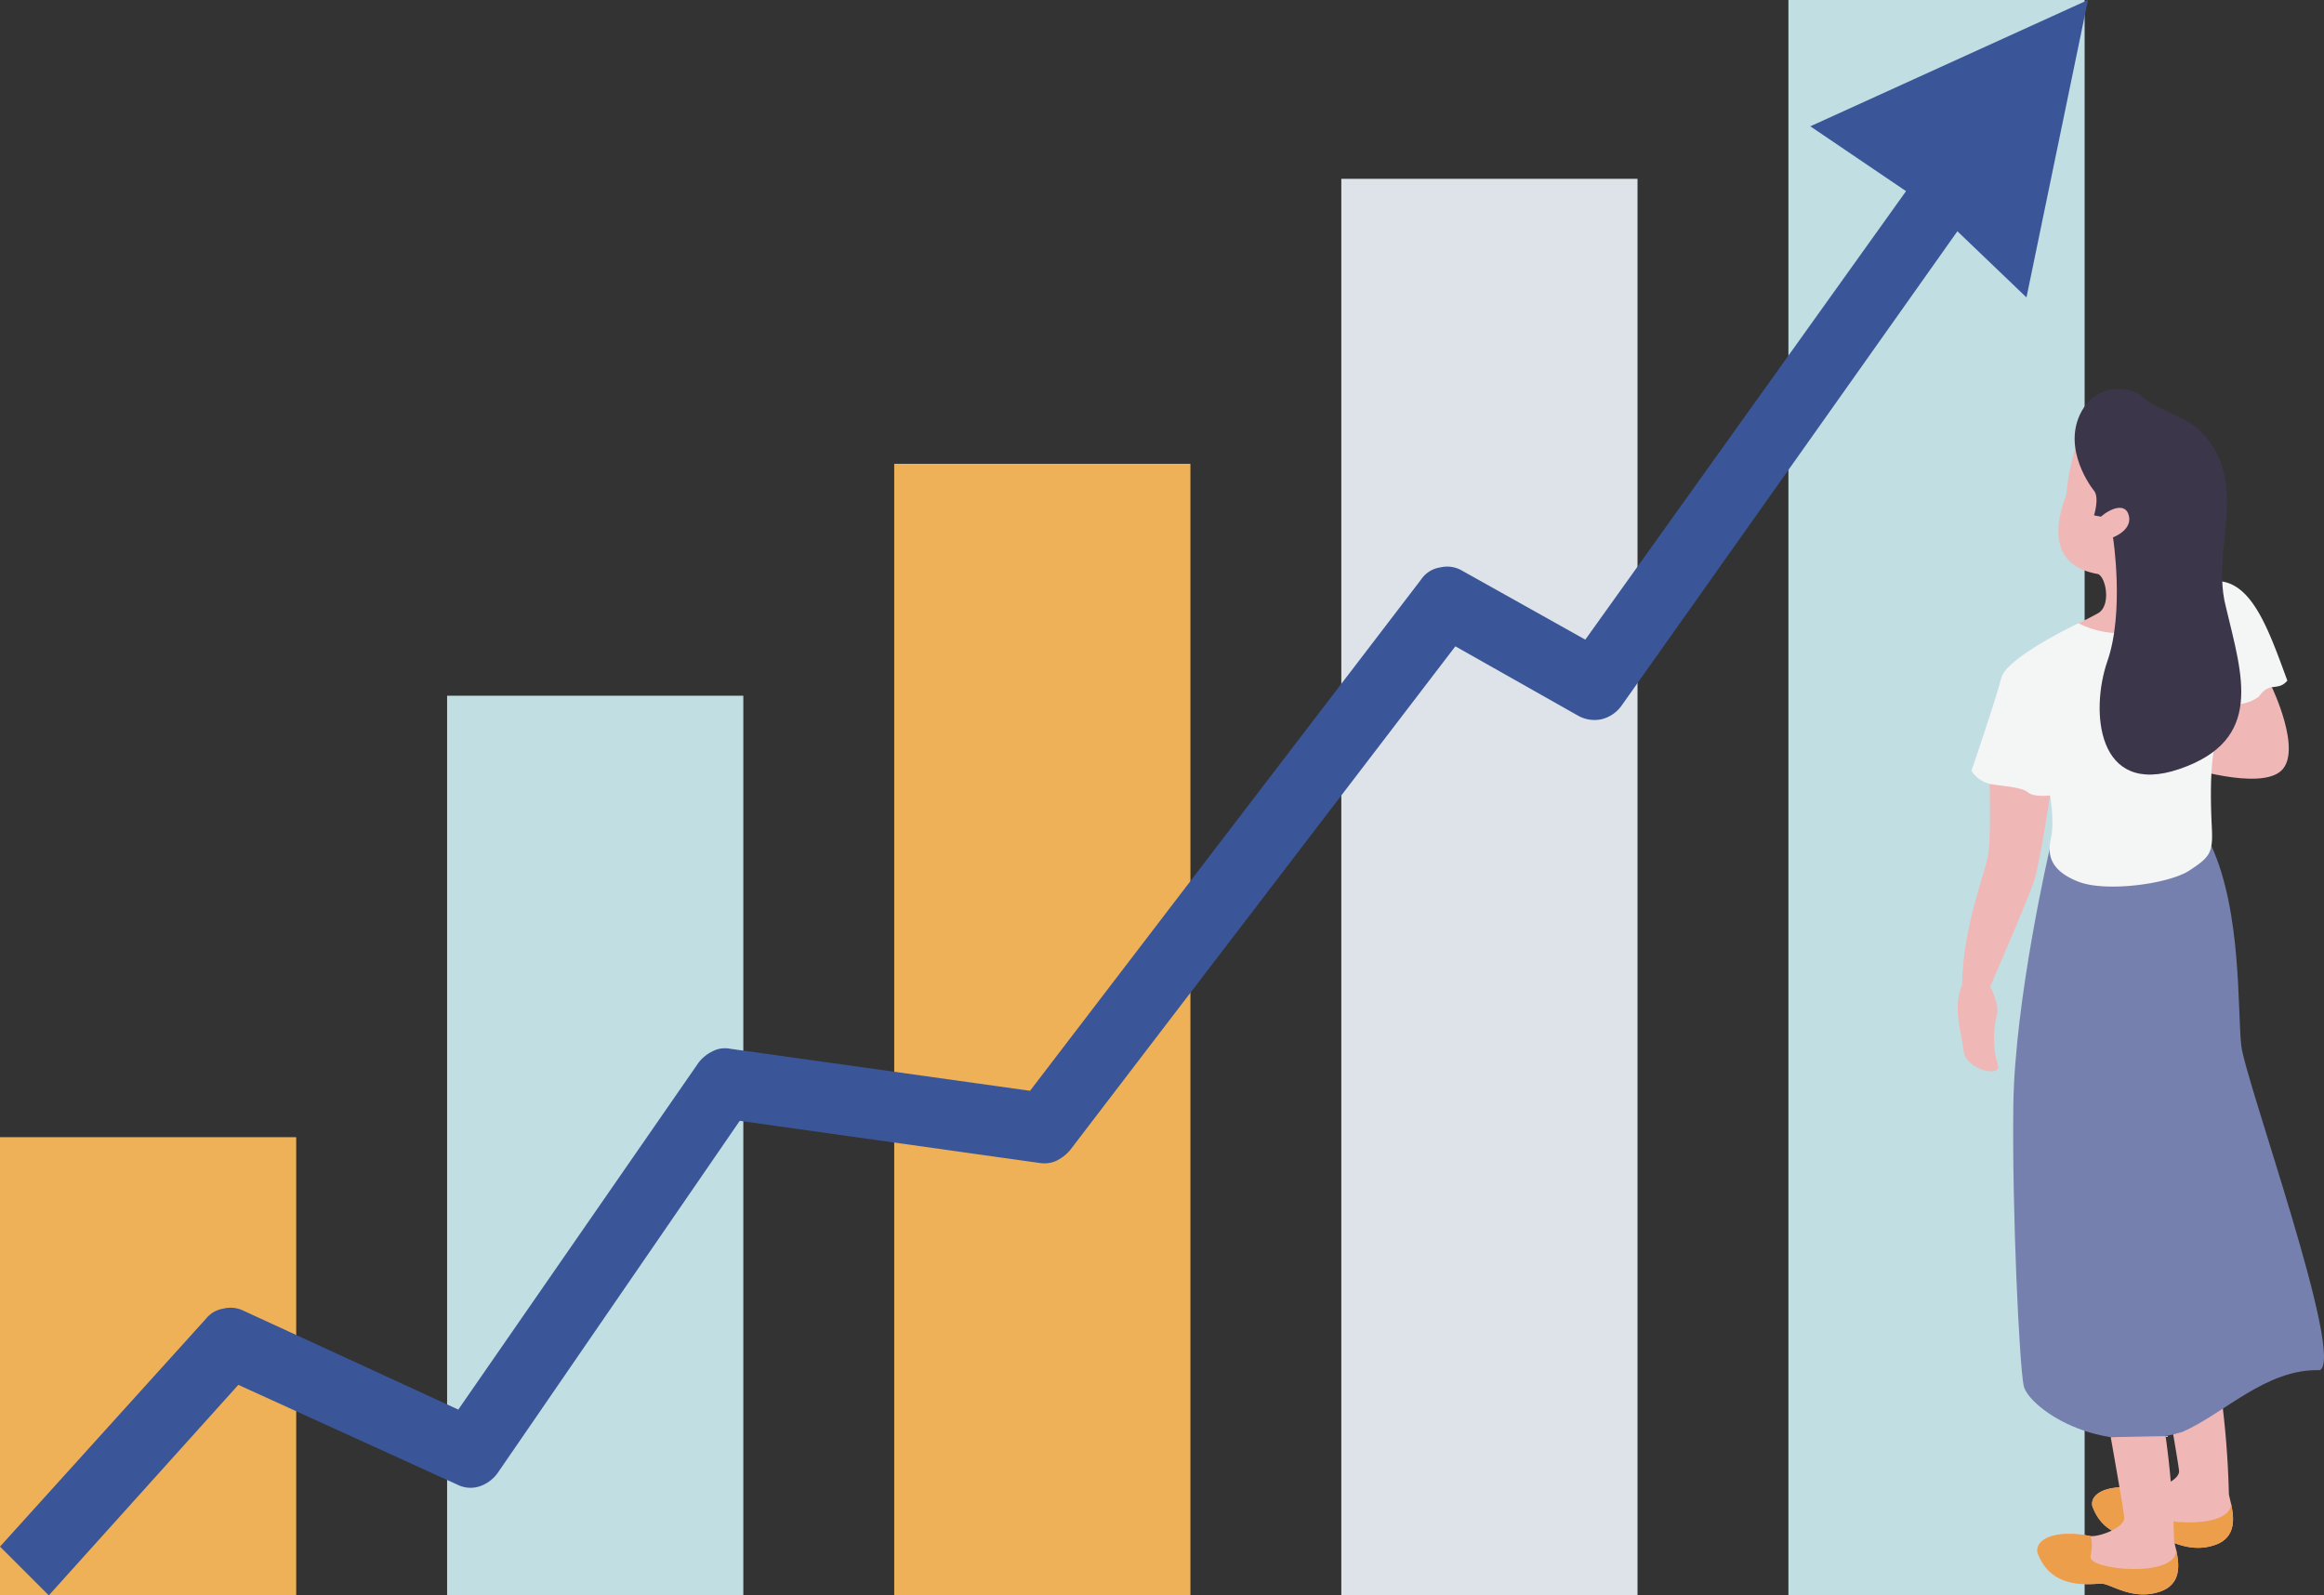 <svg xmlns="http://www.w3.org/2000/svg" width="805.363" height="552.941" viewBox="0 0 805.363 552.941"><rect x="0" y="0" width="805.363" height="552.941" fill="#333333" stroke="none"/><defs><style>.a{fill:#c1dee2;}.b{fill:#efb157;}.c{fill:#dde3e9;}.d{fill:#3a5699;fill-rule:evenodd;}.e{fill:#f0b7b7;}.f{fill:#ed9e4a;}.g{fill:#7680af;}.h{fill:#f4f5f5;}.i{fill:#3c364a;}</style></defs><g transform="translate(0)"><rect class="a" width="102.648" height="311.816" transform="translate(154.94 241.125)"/><rect class="b" width="102.648" height="158.813" transform="translate(0 394.128)"/><rect class="b" width="102.648" height="392.191" transform="translate(309.88 160.75)"/><rect class="c" width="102.648" height="490.965" transform="translate(464.819 61.976)"/><rect class="a" width="102.648" height="552.941" transform="translate(619.759 0)"/><path class="d" d="M828.222,307.437l96.215-43.777L903.125,366.742l-23.939-22.932L762.766,508.28a11.988,11.988,0,0,1-6.812,4.632,11.576,11.576,0,0,1-8.126-1.157l-42.618-24.091L571.657,662.325a14.737,14.737,0,0,1-4.833,3.7,10.141,10.141,0,0,1-5.711.7l-103.9-14.6L373.3,774.207a12.615,12.615,0,0,1-6.373,4.637,10.118,10.118,0,0,1-7.687-.694L283.46,743.633,217.782,816.6l-16.915-16.91L272.258,720.7a9.505,9.505,0,0,1,5.93-3.473,10.167,10.167,0,0,1,7.029.694L359.683,752.2,442.932,631.98a13.621,13.621,0,0,1,4.837-3.942,9.221,9.221,0,0,1,5.928-.925l104.119,14.6L693.347,464.5a9.665,9.665,0,0,1,6.59-4.171,10.211,10.211,0,0,1,7.687,1.159l42.616,23.86L861.388,329.909Z" transform="translate(-200.867 -263.66)"/></g><g transform="translate(678.427 134.78)"><g transform="translate(0 0)"><path class="e" d="M1138.436,583.985a316.106,316.106,0,0,1,2.938,36.242c.564,3.588,4.825,14.248-4.712,17.609s-17.047-2.58-20.3-2.692-17.5,2.692-22.324-10.77c-.894-4.6,6.063-8.185,18.4-5.719,3.591.227,12.007-3.141,11.665-6.508s-4.678-27.785-4.678-27.785Z" transform="translate(-1047.4 -237.193)"/><path class="f" d="M1094.038,618.216c4.826,13.462,19.071,10.658,22.324,10.77s10.768,6.057,20.3,2.691c7.419-2.613,6.49-9.632,5.443-14.317.165,9.79-30.678,6.912-29.67,2.2s0-7.067,0-7.067c-12.334-2.469-19.291,1.121-18.4,5.719" transform="translate(-1047.4 -231.035)"/><path class="g" d="M1084.223,431.165s-12.13,52.194-12.58,88.982,2.1,89.74,3.589,96.917,25.425,24.978,55.035,16.007c14.364-6.285,29.02-21.988,47.565-21.391,8.973-4.037-25.851-100.428-27.2-112.542s.229-46.152-10.359-69.2c-54.836-1.963-56.055,1.23-56.055,1.23" transform="translate(-1052.372 -271.572)"/><path class="e" d="M1087.85,416.506s-3.441,23.18-5.458,29.462-15.254,36.792-15.254,36.792,3.367,6.281,2.245,10.1-1.425,11.891.369,16.823-11.064,1.946-11.811-4.483-3.89-15.106-.6-22.883c.455-21.837,8.527-39.335,9.274-46.513s.325-23.3.325-23.3,14.78-4.965,20.911,4.009" transform="translate(-1055.867 -275.61)"/><path class="e" d="M1150.4,385.706s10.746,22.294,3.117,29.028-33.1-1.445-33.1-1.445l8.641-32.2Z" transform="translate(-1041.52 -282.286)"/><path class="h" d="M1096.856,369.359s-24.978,11.817-26.772,19-10.319,32.155-10.319,32.155a10.389,10.389,0,0,0,6.883,4.633c4.632.748,10.615,1.05,12.713,2.844s7.624,1.046,7.624,1.046,1.647,9.122.3,14.957,0,11.215,9.57,14.954,31.408.749,38.433-3.886,8.228-5.984,7.782-14.81-.75-22.131,1.344-29.758,8.6-13.134,8.6-13.134a14.055,14.055,0,0,0,6.353-2.569c3.731-5.384,6.576-1.65,9.868-5.538-6.842-18.581-13.013-36.75-27.069-34.269-19.589,3.761-45.317,14.377-45.317,14.377" transform="translate(-1055 -288.139)"/><path class="e" d="M1090.287,317.084a78.5,78.5,0,0,0-3.093,15.929c-1.419,4.264-9.573,24.079,10.916,27.669,2.844,1.047,4.634,11.069,0,13.61s-6.73,3.438-6.73,3.438,11.363,6.433,23.328,1.65l3.3-46.218Z" transform="translate(-1049.524 -296.51)"/><path class="i" d="M1095.742,344.086s1.937-6.133,0-8.528-12.417-17.35-2.55-30.209c6.885-8.077,17.351-4.786,19.744-2.094s11.818,6.282,15.408,8.375,12.26,9.124,13.3,23.479-3.733,27.672-.143,40.981c5.535,23.406,13.386,45.841-16.23,55.931-28.623,9.763-30.878-20.185-24.9-37.385s1.947-42.924,1.947-42.924,6.576-2.392,5.533-7.33-6.433-2.687-9.728.153Z" transform="translate(-1048.499 -300.251)"/><path class="e" d="M1122.9,597.2a316.989,316.989,0,0,1,2.936,36.235c.562,3.593,4.825,14.248-4.708,17.613s-17.053-2.581-20.3-2.693-17.5,2.693-22.322-10.764c-.895-4.6,6.057-8.192,18.392-5.725,3.587.226,12-3.139,11.668-6.5s-4.684-27.788-4.684-27.788Z" transform="translate(-1050.853 -234.255)"/><path class="f" d="M1078.5,631.436c4.823,13.457,19.065,10.653,22.322,10.764s10.771,6.056,20.3,2.693c7.413-2.616,6.485-9.633,5.443-14.319.159,9.8-30.684,6.917-29.674,2.2s0-7.068,0-7.068c-12.335-2.466-19.287,1.121-18.392,5.725" transform="translate(-1050.853 -228.098)"/></g></g></svg>